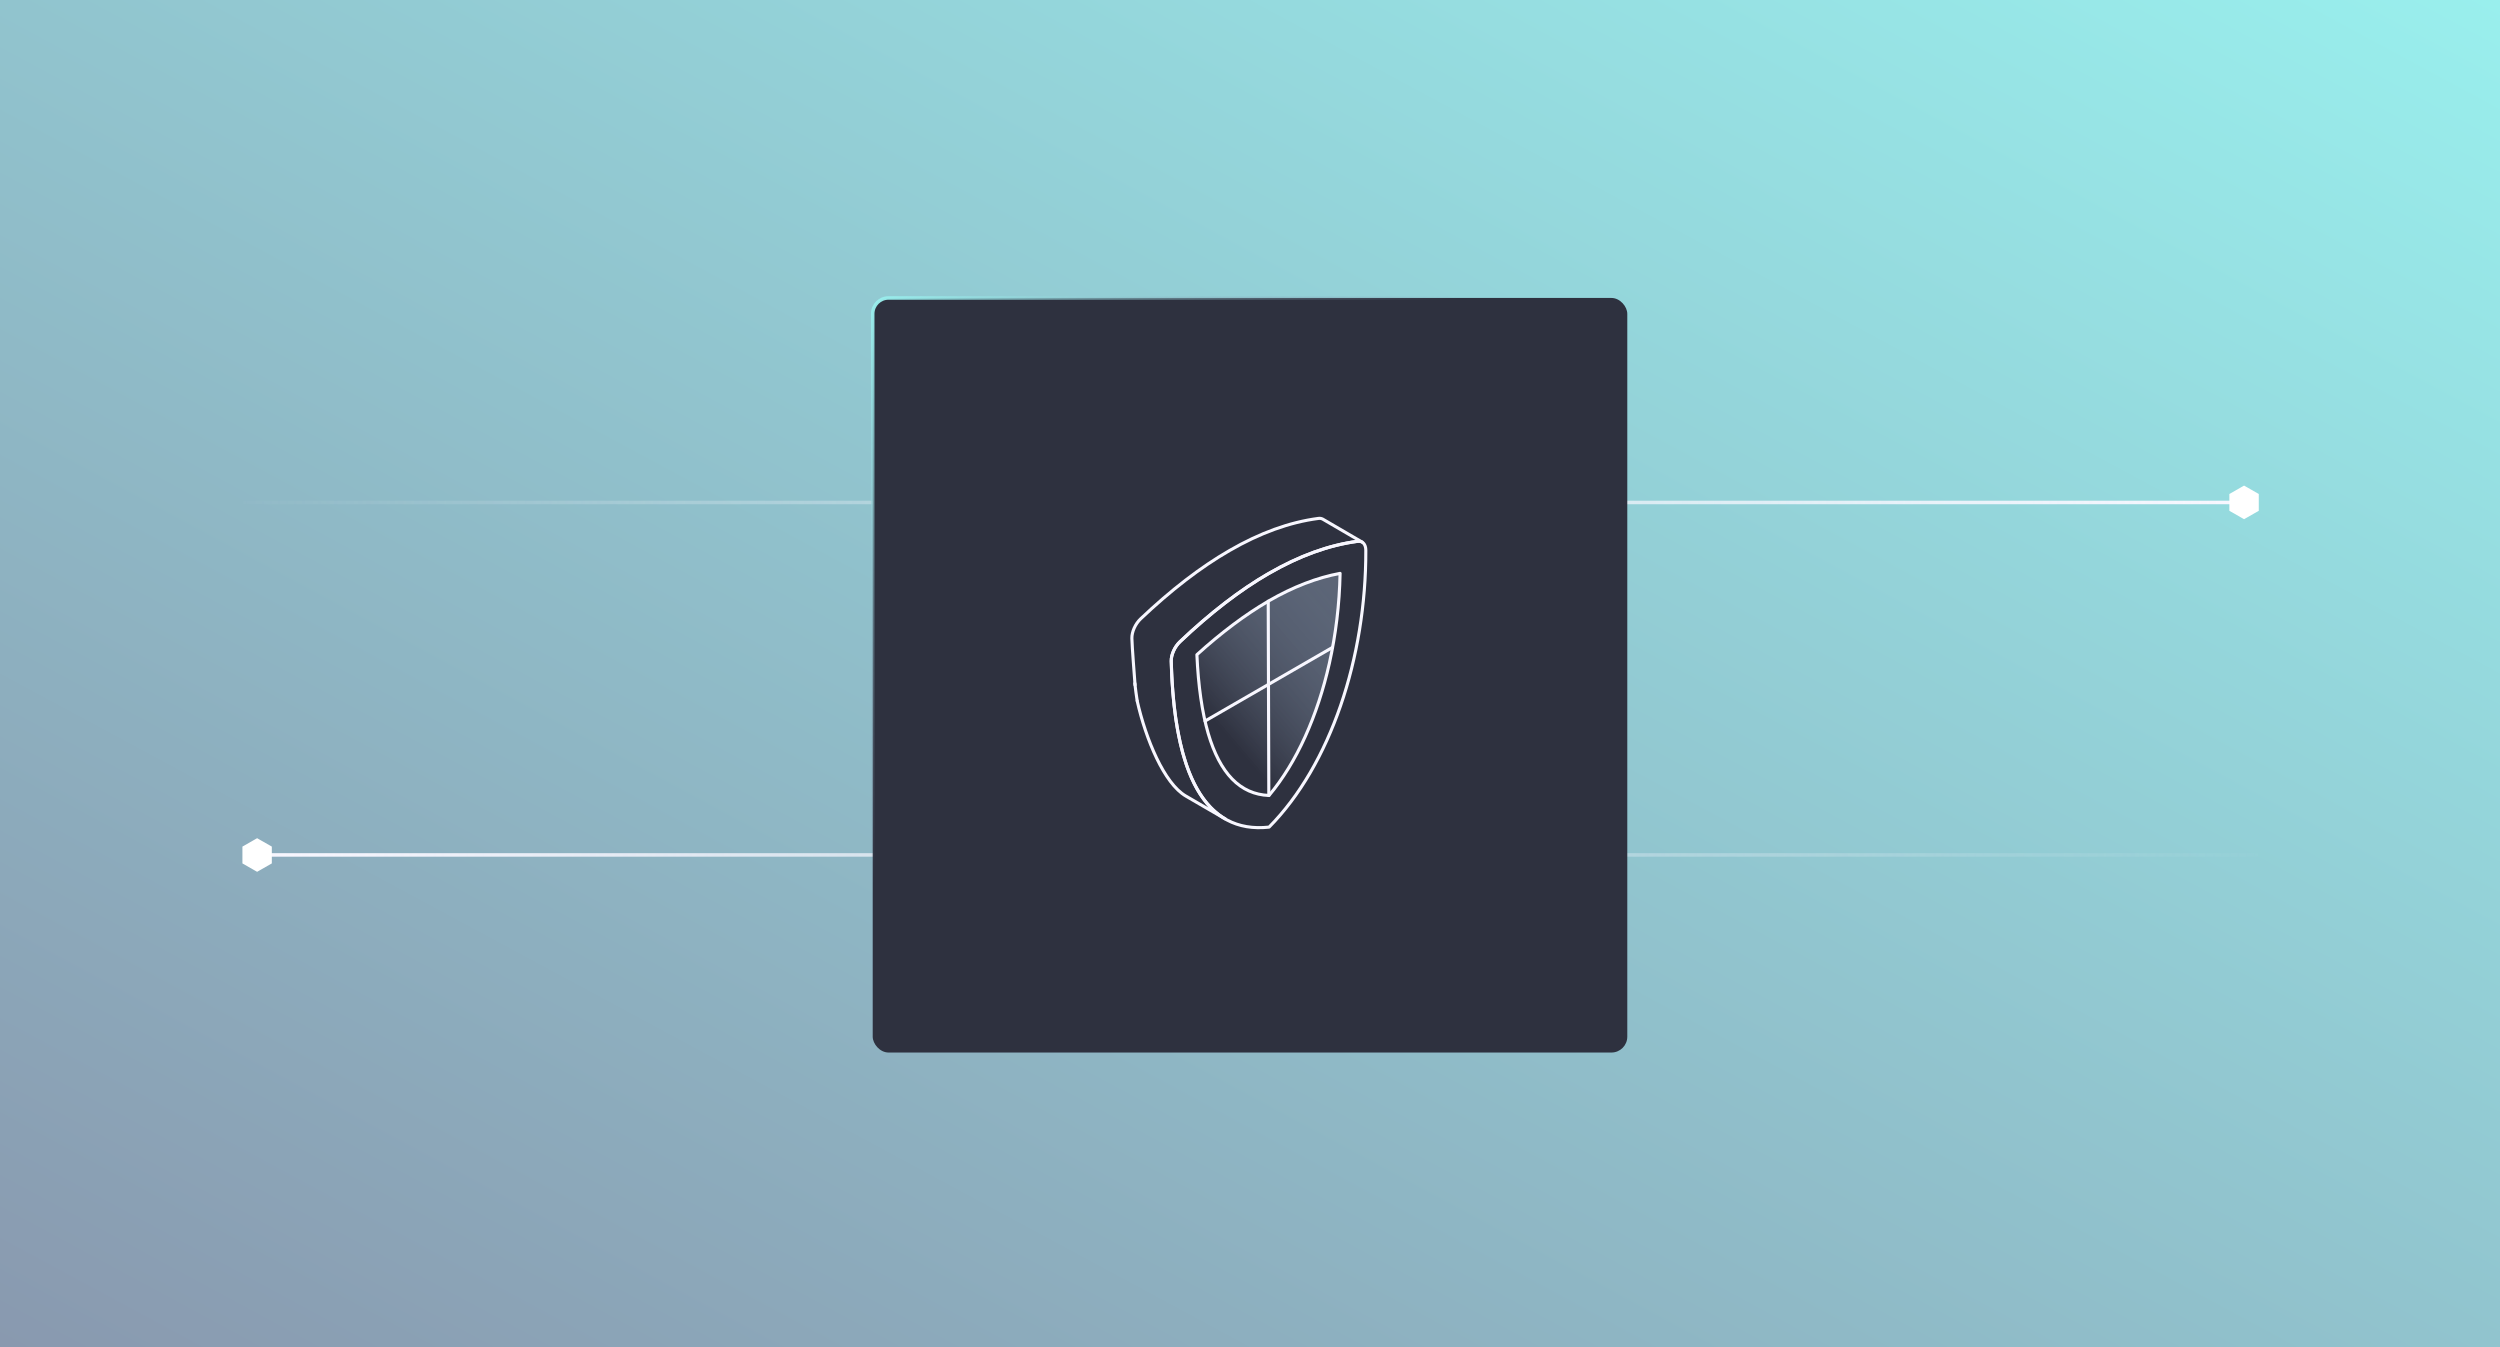 <svg width="709" height="382" viewBox="0 0 709 382" fill="none" xmlns="http://www.w3.org/2000/svg">
<rect x="0" y="0" width="709" height="382" fill="#808080" stroke="none"/>
<g clip-path="url(#clip0_1705_3661)">
<rect width="709" height="382" fill="white"/>
<rect width="709" height="382" fill="url(#paint0_linear_1705_3661)"/>
<path d="M69 142.5H636.5" stroke="url(#paint1_linear_1705_3661)"/>
<path d="M640.339 140.24L636.419 138L632.5 140.24V144.719L636.419 146.958L640.339 144.719V140.24Z" fill="white" stroke="white" stroke-width="0.5" stroke-miterlimit="10"/>
<path d="M640.339 242.458L72.839 242.458" stroke="url(#paint2_linear_1705_3661)"/>
<path d="M69 244.719L72.919 246.958L76.839 244.719L76.839 240.239L72.919 238L69 240.239L69 244.719Z" fill="white" stroke="white" stroke-width="0.5" stroke-miterlimit="10"/>
<rect x="247.5" y="84.5" width="214" height="214" rx="4.5" fill="#2E313F" stroke="url(#paint3_linear_1705_3661)"/>
<path d="M359.875 225.594C351.701 225.276 345.972 219.342 342.631 207.958C340.914 202.005 339.832 194.596 339.44 185.675C346.382 179.386 353.213 174.273 359.726 170.484L359.838 170.41C366.724 166.435 373.498 163.822 380.049 162.609C379.881 171.399 378.817 180.002 377.007 188.12C373.648 203.05 367.732 216.281 359.894 225.594" fill="url(#paint4_linear_1705_3661)"/>
<path d="M359.875 225.594C351.701 225.276 345.972 219.342 342.631 207.958C340.914 202.005 339.832 194.596 339.44 185.675C346.382 179.386 353.213 174.273 359.726 170.484L359.838 170.41C366.724 166.435 373.498 163.822 380.049 162.609C379.881 171.399 378.817 180.002 377.007 188.12C373.648 203.05 367.732 216.281 359.894 225.594" stroke="#F8F7FF" stroke-width="0.88" stroke-linecap="round" stroke-linejoin="round"/>
<path d="M377.901 183.604L341.753 204.487" stroke="#F8F7FF" stroke-width="0.88" stroke-linecap="round" stroke-linejoin="round"/>
<path d="M321.903 194.264C321.735 191.875 321.057 183.622 321.001 181.028C320.964 179.199 321.971 176.941 323.483 175.504C332.086 167.349 340.503 160.854 348.696 156.133C357.317 151.15 365.734 148.09 373.889 147.026C374.375 146.951 374.785 147.044 375.14 147.231L386.281 153.725C385.945 153.52 385.516 153.446 385.049 153.502C376.875 154.565 368.477 157.626 359.856 162.609C351.644 167.349 343.246 173.825 334.643 181.98C333.113 183.417 332.105 185.694 332.161 187.504C332.777 211.149 337.666 226.545 347.464 232.237L336.304 225.761C330.164 222.197 324.95 209.641 322.505 198.78" stroke="#F8F7FF" stroke-width="0.88" stroke-linecap="round" stroke-linejoin="round"/>
<path d="M322.493 198.683C322.251 197.115 322.027 195.491 321.84 193.812" stroke="#F8F7FF" stroke-width="0.88" stroke-linecap="round" stroke-linejoin="round"/>
<path d="M359.857 162.628C368.479 157.645 376.877 154.603 385.051 153.521C386.432 153.334 387.346 154.36 387.346 156.059C387.44 186.497 377.325 216.953 359.913 234.57C341.717 236.548 333.002 219.622 332.162 187.523C332.125 185.713 333.133 183.436 334.644 181.999C343.248 173.844 351.646 167.349 359.857 162.609V162.628Z" stroke="#F8F7FF" stroke-width="0.88" stroke-linecap="round" stroke-linejoin="round"/>
<path d="M359.838 225.592L359.67 170.52" stroke="#F8F7FF" stroke-width="0.88" stroke-linecap="round" stroke-linejoin="round"/>
</g>
<defs>
<linearGradient id="paint0_linear_1705_3661" x1="0" y1="382" x2="319.023" y2="-210.114" gradientUnits="userSpaceOnUse">
<stop stop-color="#8999AF"/>
<stop offset="1" stop-color="#99EFED"/>
</linearGradient>
<linearGradient id="paint1_linear_1705_3661" x1="-4.5" y1="143.5" x2="636.5" y2="143.5" gradientUnits="userSpaceOnUse">
<stop offset="0.1" stop-color="#F8F7FF" stop-opacity="0"/>
<stop offset="1" stop-color="#F8F7FF"/>
</linearGradient>
<linearGradient id="paint2_linear_1705_3661" x1="713.839" y1="241.458" x2="72.838" y2="241.458" gradientUnits="userSpaceOnUse">
<stop offset="0.1" stop-color="#F8F7FF" stop-opacity="0"/>
<stop offset="1" stop-color="#F8F7FF"/>
</linearGradient>
<linearGradient id="paint3_linear_1705_3661" x1="247" y1="84" x2="462" y2="299" gradientUnits="userSpaceOnUse">
<stop stop-color="#99EFED"/>
<stop offset="0.389" stop-color="#8999AF" stop-opacity="0"/>
</linearGradient>
<linearGradient id="paint4_linear_1705_3661" x1="339.455" y1="217.967" x2="386.576" y2="177.924" gradientUnits="userSpaceOnUse">
<stop offset="0.2" stop-color="#2E313F"/>
<stop offset="1" stop-color="#8999AF" stop-opacity="0.5"/>
</linearGradient>
<clipPath id="clip0_1705_3661">
<rect width="709" height="382" fill="white"/>
</clipPath>
</defs>
</svg>
